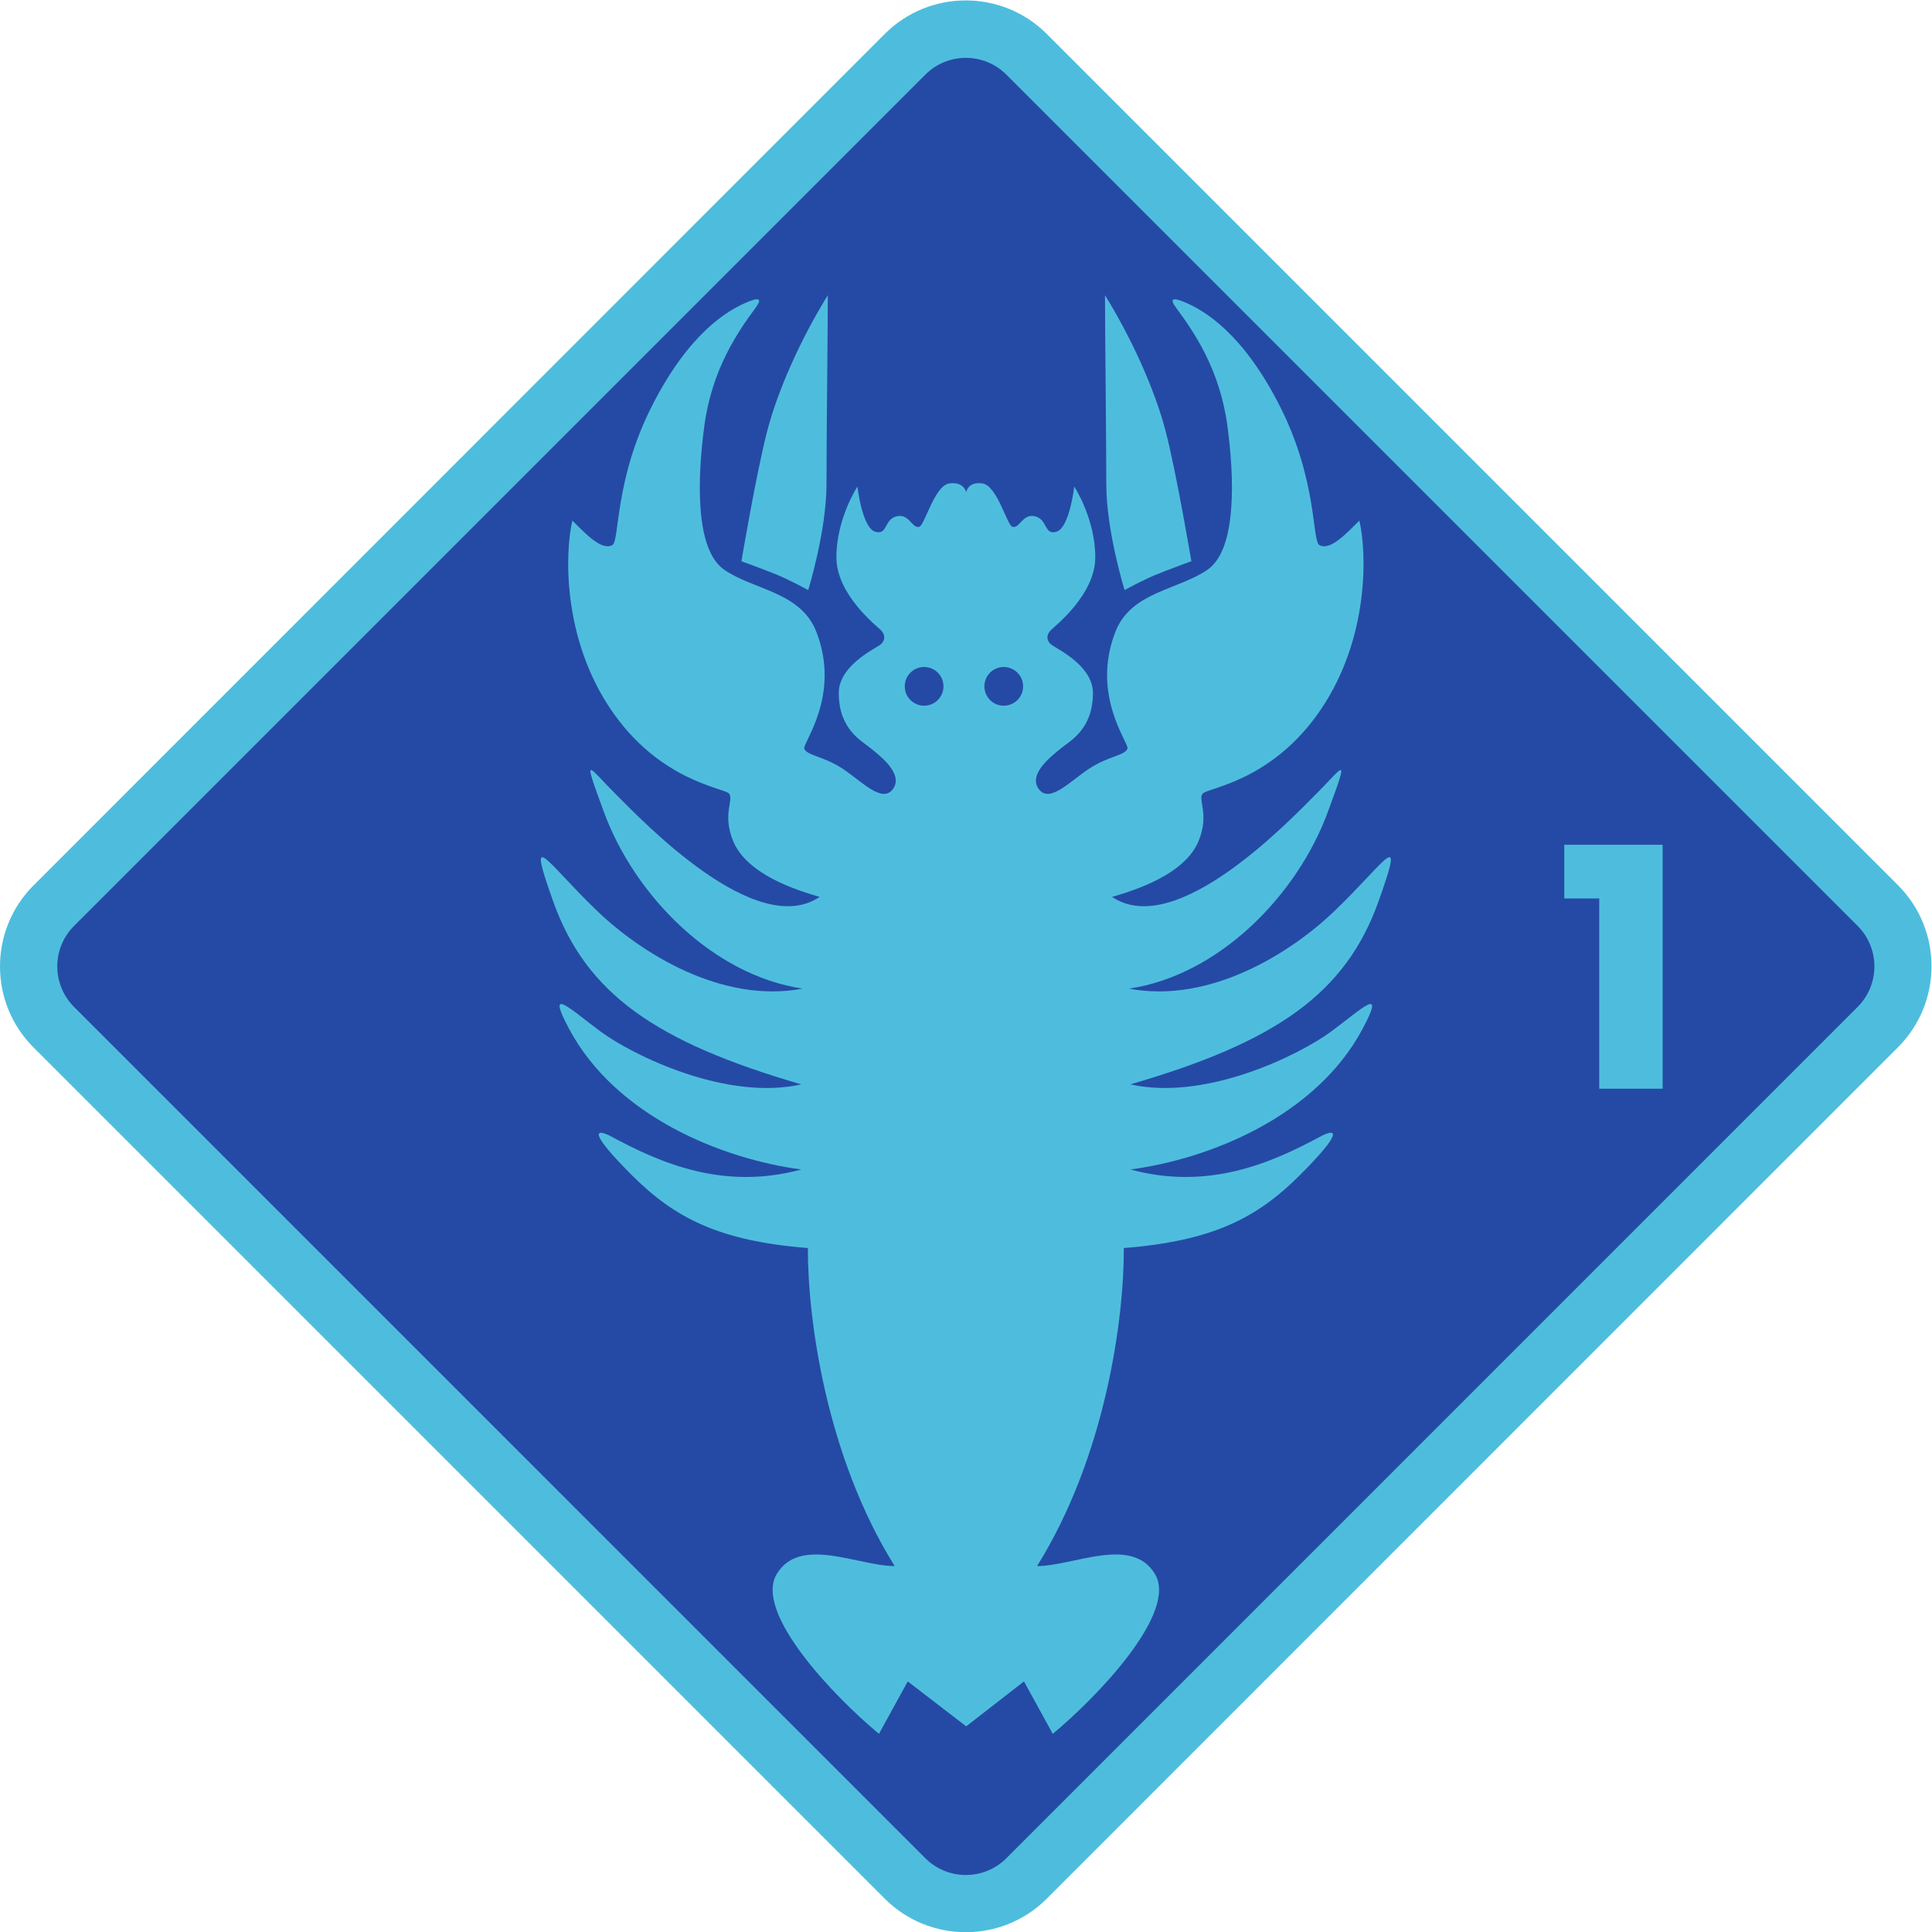 <?xml version="1.0" encoding="UTF-8" standalone="no"?>
<svg
   xmlns:dc="http://purl.org/dc/elements/1.1/"
   xmlns:cc="http://creativecommons.org/ns#"
   xmlns:rdf="http://www.w3.org/1999/02/22-rdf-syntax-ns#"
   xmlns:svg="http://www.w3.org/2000/svg"
   xmlns="http://www.w3.org/2000/svg"
   viewBox="0 0 127.347 127.36"
   height="127.36"
   width="127.347"
   xml:space="preserve"
   id="svg2"
   version="1.1"><defs
     id="defs6" /><g
     transform="matrix(1.333,0,0,-1.333,0,127.36)"
     id="g10"><g
       transform="scale(0.1)"
       id="g12"><path
         id="path14"
         style="fill:#4ebddd;fill-opacity:1;fill-rule:nonzero;stroke:none"
         d="m 517.637,16.602 c -22.141,-22.141 -58.035,-22.141 -80.176,0 L 16.602,437.469 c -22.141,22.129 -22.141,58.035 0,80.172 l 420.859,420.98 c 22.141,22.145 58.035,22.145 80.176,0.008 L 938.496,517.754 c 22.141,-22.141 22.149,-58.027 0.012,-80.188 L 517.637,16.602" /><path
         id="path16"
         style="fill:#254aa5;fill-opacity:1;fill-rule:nonzero;stroke:none"
         d="m 822.148,417.078 h -31.355 v 94.078 h -17.277 v 26.559 h 48.632 z M 681.73,509.926 c -16.332,-45.953 -50.937,-69.809 -122.777,-90.688 37.246,-8.359 83.442,14.492 99.121,26.016 15.586,11.484 27.446,23.394 15.625,1.289 -23.086,-43.164 -75.562,-64.219 -114.746,-69.395 38.676,-10.488 69.824,3.321 93.735,16.172 8.164,4.395 11.953,2.891 -9.844,-18.886 -21.196,-21.211 -43.047,-32.618 -87.129,-36.133 0.098,-35.274 -9.043,-102.949 -42.91,-157.266 17.949,0 46.836,15.215 58.3,-3.926 11.461,-19.121 -28.554,-60.8 -50.531,-79.023 L 506.34,124.004 477.77,101.797 448.871,124.004 434.633,98.086 c -22.012,18.223 -62.02,59.902 -50.547,79.023 11.477,19.141 40.332,3.926 58.32,3.926 -33.875,54.317 -43.015,121.992 -42.929,157.266 -44.063,3.515 -65.926,14.922 -87.129,36.133 -21.785,21.777 -17.989,23.281 -9.852,18.886 23.914,-12.851 55.067,-26.66 93.731,-16.172 -39.192,5.176 -91.633,26.231 -114.747,69.395 -11.796,22.105 0.067,10.195 15.645,-1.289 15.684,-11.524 61.883,-34.375 99.102,-26.016 -71.809,20.879 -106.438,44.735 -122.766,90.688 -13.465,37.883 -3.641,19.406 22.109,-5.196 21.301,-20.378 61.192,-45.726 101.328,-38.148 -44.617,6.645 -83.164,46.266 -98.23,87.223 -10.871,29.57 -8.184,22.918 5.41,9.336 13.582,-13.594 69.649,-72.571 101.231,-51.192 -19.289,5.449 -36.993,13.906 -42.707,27.422 -5.704,13.524 0.597,20.957 -2.207,23.758 -2.801,2.805 -34.637,6.184 -58.563,41.816 -23.926,35.664 -22.434,77.657 -18.809,93.078 6.7,-6.699 14.473,-14.96 19.735,-12.14 3.769,2.031 0.871,31.699 19.465,68.508 18.574,36.816 37.898,47.468 45.984,51.101 7.598,3.43 8.703,2.168 5.43,-2.234 -8.621,-11.653 -21.473,-30.078 -25.313,-58.145 -3.496,-25.761 -4.773,-61.191 9.68,-71.32 14.461,-10.098 37.898,-10.867 45.652,-30.742 12.258,-31.434 -6.883,-55.164 -5.965,-57.742 1.25,-3.555 9.188,-3.567 18.848,-9.903 9.637,-6.308 19.688,-17.492 25.039,-10.07 5.36,7.441 -6.504,16.406 -11.047,20.117 -4.531,3.731 -15.769,9.309 -15.769,27.324 0,13.184 16.953,21.426 20.125,23.575 3.136,2.14 2.89,5.285 0.773,7.421 -2.129,2.129 -22.07,17.618 -22.07,36.086 0,19.207 10.398,35 10.398,35 0,0 2.297,-20.351 8.75,-22.324 6.028,-1.836 4.453,5.567 10.032,7.422 6.726,2.215 8.066,-6.027 11.804,-5.012 2.656,0.723 7.512,20.383 14.817,21.446 7.324,1.054 8.379,-4.364 8.379,-4.364 0,0 0.73,5.418 8.035,4.364 7.308,-1.063 12.156,-20.723 14.808,-21.446 3.774,-1.015 5.078,7.227 11.797,5.012 5.586,-1.855 4.008,-9.258 10.039,-7.422 6.446,1.973 8.735,22.324 8.735,22.324 0,0 10.41,-15.793 10.41,-35 0,-18.468 -19.922,-33.957 -22.051,-36.086 -2.133,-2.136 -2.387,-5.281 0.777,-7.421 3.149,-2.149 20.118,-10.391 20.118,-23.575 0,-18.015 -11.25,-23.593 -15.758,-27.324 -4.535,-3.711 -16.41,-12.676 -11.075,-20.117 5.348,-7.422 15.411,3.762 25.055,10.07 9.668,6.336 17.602,6.348 18.852,9.903 0.918,2.578 -18.227,26.308 -5.957,57.742 7.754,19.875 31.172,20.644 45.64,30.742 14.477,10.129 13.188,45.559 9.692,71.32 -3.828,28.067 -16.719,46.492 -25.332,58.145 -3.262,4.402 -2.168,5.664 5.425,2.234 8.11,-3.633 27.422,-14.285 46,-51.101 18.59,-36.809 15.704,-66.477 19.454,-68.508 5.269,-2.82 13.046,5.441 19.746,12.14 3.633,-15.421 5.093,-57.414 -18.813,-93.078 -23.926,-35.632 -55.762,-39.011 -58.554,-41.816 -2.833,-2.801 3.5,-10.234 -2.223,-23.758 -5.703,-13.516 -23.418,-21.973 -42.695,-27.422 31.597,-21.379 87.632,37.598 101.226,51.192 13.598,13.582 16.289,20.234 5.41,-9.336 -15.078,-40.957 -53.633,-80.578 -98.218,-87.223 40.117,-7.578 80.015,17.77 101.328,38.148 25.742,24.602 35.562,43.079 22.089,5.196 z M 409.34,809.449 c 0,-15.656 -0.652,-70.293 -0.652,-93.437 0,-23.145 -9.043,-52.336 -9.043,-52.336 0,0 -9.133,4.953 -15.266,7.48 -6.133,2.539 -17.762,6.77 -17.762,6.77 0,0 7.293,43.23 12.664,64.043 5.344,20.801 17.121,46.629 30.059,67.48 z m 167.113,-67.48 c 5.371,-20.813 12.656,-64.043 12.656,-64.043 0,0 -11.621,-4.231 -17.754,-6.77 -6.128,-2.527 -15.269,-7.48 -15.269,-7.48 0,0 -9.043,29.191 -9.043,52.336 0,23.144 -0.648,77.781 -0.648,93.437 12.953,-20.851 24.71,-46.679 30.058,-67.48 z M 918.563,497.598 497.645,918.523 c -11.075,11.075 -29.024,11.071 -40.094,0 L 36.633,497.602 C 25.555,486.531 25.566,468.578 36.641,457.508 L 457.551,36.59 c 11.082,-11.074 29.019,-11.074 40.094,0 L 918.563,457.527 c 11.066,11.055 11.066,29.004 0,40.071 z M 496.316,625.621 c -5.269,0 -9.546,-4.289 -9.546,-9.551 0,-5.304 4.277,-9.59 9.546,-9.59 5.293,0 9.59,4.286 9.59,9.59 0,5.262 -4.297,9.551 -9.59,9.551 z m -39.359,0 c -5.281,0 -9.57,-4.289 -9.57,-9.551 0,-5.304 4.289,-9.59 9.57,-9.59 5.293,0 9.57,4.286 9.57,9.59 0,5.262 -4.277,9.551 -9.57,9.551" /></g></g></svg>